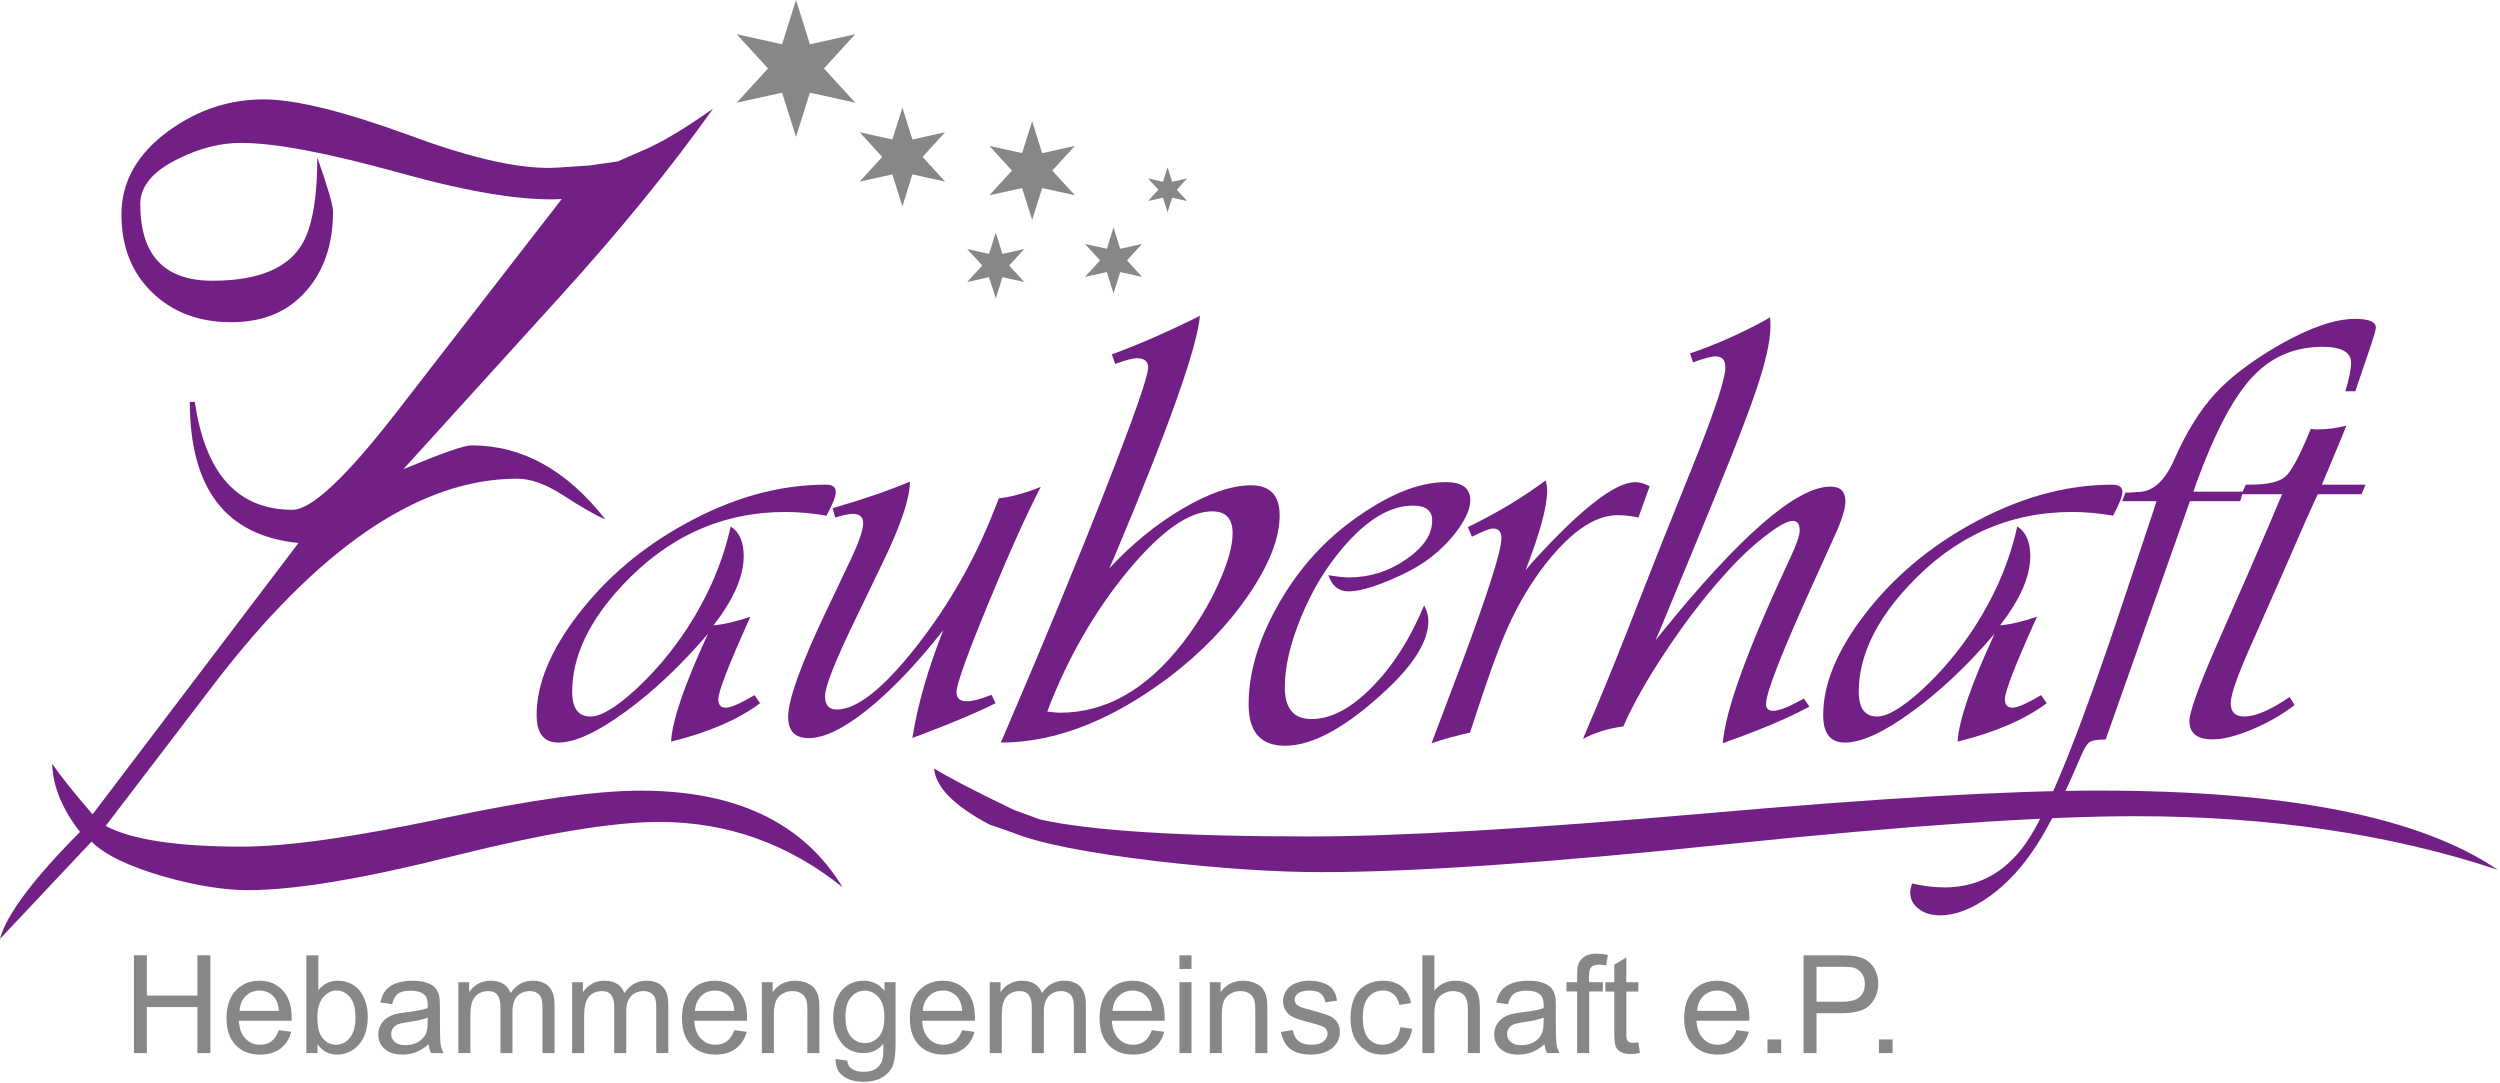 <?xml version="1.0" encoding="UTF-8" standalone="no"?><!DOCTYPE svg PUBLIC "-//W3C//DTD SVG 1.1//EN" "http://www.w3.org/Graphics/SVG/1.1/DTD/svg11.dtd"><svg width="100%" height="100%" viewBox="0 0 732 317" version="1.1" xmlns="http://www.w3.org/2000/svg" xmlns:xlink="http://www.w3.org/1999/xlink" xml:space="preserve" xmlns:serif="http://www.serif.com/" style="fill-rule:evenodd;clip-rule:evenodd;stroke-linejoin:round;stroke-miterlimit:2;"><path d="M193.054,240.661c19.876,-0 37.73,6.372 53.662,19.118c-11.481,-18.866 -31.155,-28.273 -59.125,-28.273c-13.15,-0 -32.622,2.731 -58.366,8.194c-25.794,5.462 -45.267,8.193 -58.416,8.193c-19.068,0 -32.32,-2.023 -39.856,-6.069l31.561,-41.321c30.751,-40.21 60.389,-60.34 88.915,-60.34c3.944,0 8.294,1.569 13.049,4.603c5.917,3.844 10.166,6.272 12.745,7.283c-11.279,-14.414 -24.328,-21.647 -39.147,-21.647c-2.175,-0 -8.8,2.327 -19.978,6.98l45.773,-50.426c17.499,-19.27 32.47,-37.629 44.912,-55.129c-8.092,5.665 -14.465,9.508 -19.118,11.582l-8.75,3.844l-8.446,1.214l-9.205,0.607c-10.065,0.657 -24.429,-2.428 -43.092,-9.357c-19.371,-7.081 -33.685,-10.621 -42.991,-10.621c-9.964,-0 -19.219,3.034 -27.716,9.154c-9.256,6.727 -13.909,14.921 -13.909,24.581c-0,9.356 2.984,16.943 8.952,22.76c6.019,5.816 13.707,8.749 23.215,8.749c9.357,0 16.741,-3.085 22.052,-9.306c5.159,-5.918 7.738,-13.656 7.738,-23.113c0,-1.872 -1.568,-7.132 -4.602,-15.832c-0,11.229 -1.315,19.423 -3.996,24.581c-4.046,7.688 -12.948,11.532 -26.705,11.532c-14.111,-0 -21.141,-7.486 -21.141,-22.457c-0,-5.259 3.742,-9.66 11.228,-13.301c6.221,-3.085 12.29,-4.603 18.258,-4.603c10.065,0 25.694,2.984 46.936,8.902c20.282,5.614 35.91,8.143 46.987,7.536l-48.454,62.513c-14.717,18.967 -24.833,28.476 -30.397,28.476c-15.982,-0 -25.541,-10.521 -28.576,-31.611l-1.467,-0c0,25.491 10.622,39.248 31.813,41.321l-60.287,79.457c-5.716,-6.625 -9.661,-11.582 -11.836,-14.819c0.203,6.524 2.883,13.201 8.144,19.978c-13.758,13.858 -21.547,24.277 -23.418,31.307l26.806,-28.475c3.945,3.946 11.178,7.385 21.647,10.369c9.307,2.579 17.348,3.844 24.176,3.844c13.605,-0 33.685,-3.338 60.187,-10.015c26.553,-6.626 46.633,-9.963 60.238,-9.963" style="fill:#721f86;"/><path d="M625.16,238.987c39.315,0 74.63,5.222 106.142,15.667c-22.709,-15.46 -61.624,-23.169 -116.947,-23.169c-26.011,-0 -64.526,2.238 -115.448,6.715c-51.021,4.476 -89.537,6.714 -115.547,6.714c-37.716,0 -63.927,-1.658 -78.833,-4.974l-7.603,-2.777c-11.304,-5.429 -19.108,-9.491 -23.41,-12.144c0.4,5.347 5.702,10.818 16.107,16.372l6.702,2.321c7.804,3.233 22.11,6.051 42.818,8.497c18.408,2.113 34.315,3.15 47.82,3.15c26.911,-0 66.628,-2.736 119.049,-8.207c52.522,-5.43 92.238,-8.165 119.15,-8.165" style="fill:#721f86;"/><path d="M220.918,203.538l1.644,2.356c-6.355,4.774 -15.035,8.525 -26.071,11.253c0.31,-6.107 3.906,-16.647 10.818,-31.589c-7.811,9.176 -15.871,16.771 -24.148,22.816c-8.277,6.045 -14.818,9.052 -19.685,9.052c-4.247,-0 -6.355,-2.697 -6.355,-8.06c-0,-9.145 4.092,-19.003 12.276,-29.605c8.184,-10.602 18.445,-19.313 30.814,-26.164c13.919,-7.781 27.806,-11.687 41.601,-11.687c1.953,0 2.914,0.713 2.914,2.17c0,1.209 -0.899,3.534 -2.728,6.913c-4.123,-0.713 -8.122,-1.085 -11.997,-1.085c-18.506,0 -34.409,7.161 -47.739,21.452c-9.827,10.478 -14.725,20.894 -14.725,31.217c-0,4.805 1.798,7.223 5.363,7.223c3.038,-0 7.409,-2.604 13.113,-7.812c5.704,-5.239 10.788,-11.284 15.282,-18.135c6.17,-9.548 10.385,-19.437 12.648,-29.698c2.543,1.581 3.814,4.495 3.814,8.711c-0,5.89 -2.946,12.617 -8.835,20.243c2.914,-0.248 6.51,-1.085 10.819,-2.542l-0.714,1.55c-5.796,12.896 -8.711,20.46 -8.711,22.63c0,1.736 0.838,2.573 2.48,2.449c1.52,-0.124 4.216,-1.333 8.122,-3.658" style="fill:#721f86;fill-rule:nonzero;"/><path d="M304.742,142.561c-4.216,8.122 -9.362,19.53 -15.407,34.255c-6.076,14.694 -9.145,23.281 -9.269,25.699c-0.062,1.891 0.961,2.821 3.069,2.821c1.643,-0 4.03,-0.62 7.161,-1.891l1.209,2.449c-4.433,2.294 -11.718,5.394 -21.886,9.269l-2.48,0.898c1.581,-9.857 4.619,-20.397 9.083,-31.588c-7.781,9.889 -15.19,17.639 -22.165,23.25c-7.006,5.611 -12.741,8.401 -17.298,8.401c-3.999,-0 -5.983,-2.077 -5.983,-6.262c0,-5.022 3.72,-15.345 11.16,-30.969l7.254,-15.252c2.232,-4.743 3.41,-8.122 3.534,-10.168c0.124,-2.015 -0.899,-3.007 -3.1,-3.007c-0.961,0 -2.666,0.341 -5.084,1.054l-0.744,-2.697l1.457,-0.465c8.494,-2.48 15.531,-4.929 21.173,-7.347c0,4.836 -2.666,12.803 -8.029,23.87l-7.812,16.182c-6.014,12.4 -9.021,19.995 -9.021,22.785c0,2.604 1.147,3.906 3.441,3.906c5.859,-0 13.609,-6.138 23.25,-18.383c9.641,-12.276 17.329,-25.792 23.064,-40.548l1.178,-2.914c3.503,-0.372 7.595,-1.488 12.245,-3.348" style="fill:#721f86;fill-rule:nonzero;"/><path d="M351.334,92.466c-0.744,9.083 -9.021,32.488 -24.892,70.214l-1.644,3.751c6.603,-7.13 13.764,-12.958 21.483,-17.515c7.75,-4.557 14.446,-6.82 20.057,-6.82c5.549,0 8.339,2.945 8.339,8.804c-0,6.665 -3.038,14.415 -9.083,23.281c-6.045,8.835 -13.764,16.833 -23.126,23.994c-17.05,12.834 -33.541,19.251 -49.444,19.251l1.271,-2.914c11.284,-26.288 21.111,-50.034 29.418,-71.269c8.308,-21.203 12.462,-33.076 12.462,-35.619c0,-1.828 -1.084,-2.727 -3.255,-2.727c-1.302,-0 -3.441,0.558 -6.386,1.674l-0.991,-2.821c7.873,-2.852 16.46,-6.634 25.791,-11.284Zm-44.701,115.877c1.643,0.217 2.882,0.341 3.72,0.341c13.36,-0 25.295,-6.758 35.804,-20.243c4.216,-5.425 7.75,-11.222 10.54,-17.391c2.821,-6.169 4.216,-11.16 4.216,-14.973c0,-4.247 -1.984,-6.355 -5.983,-6.355c-6.882,0 -15.19,5.921 -24.924,17.732c-9.702,11.842 -17.514,25.482 -23.373,40.889" style="fill:#721f86;fill-rule:nonzero;"/><path d="M416.992,177.219c0.837,1.705 1.24,3.193 1.24,4.526c-0,5.797 -4.03,12.493 -12.059,20.026c-11.749,11.067 -21.731,16.585 -29.946,16.585c-7.099,-0 -10.633,-4.03 -10.633,-12.09c0,-9.083 2.759,-18.6 8.308,-28.582c5.549,-10.013 12.648,-18.228 21.297,-24.707c10.54,-7.874 19.902,-11.811 28.148,-11.811c4.774,0 7.16,1.767 7.16,5.301c0,2.294 -1.146,5.084 -3.44,8.339c-2.294,3.224 -5.177,6.169 -8.618,8.773c-3.224,2.387 -7.285,4.557 -12.214,6.572c-4.929,2.015 -8.742,3.007 -11.408,3.007c-2.852,0 -4.805,-1.581 -5.89,-4.743c2.542,0.434 4.557,0.651 6.045,0.651c6.045,-0 11.625,-1.767 16.709,-5.27c5.115,-3.503 7.657,-7.285 7.657,-11.377c-0,-2.914 -1.86,-4.371 -5.611,-4.371c-6.696,0 -13.547,4.092 -20.522,12.307c-4.96,5.766 -9.021,12.524 -12.214,20.243c-3.193,7.719 -4.805,14.601 -4.805,20.646c-0,6.2 2.604,9.3 7.812,9.3c5.673,-0 11.563,-3.1 17.701,-9.331c6.138,-6.2 11.222,-14.198 15.283,-23.994" style="fill:#721f86;fill-rule:nonzero;"/><path d="M483.021,142.375l-3.286,9.145c-2.294,-0.465 -4.309,-0.682 -6.076,-0.682c-7.037,0 -14.539,5.394 -22.536,16.151c-3.751,5.146 -6.975,10.726 -9.672,16.771c-2.697,6.045 -6.014,15.283 -10.013,27.682l-1.023,3.07c-3.906,0.867 -7.688,1.891 -11.253,3.099l1.023,-2.728l8.029,-21.234c7.595,-20.429 11.408,-32.457 11.408,-36.084c-0,-1.891 -0.837,-2.821 -2.48,-2.821c-0.93,0 -2.976,0.806 -6.169,2.418l-1.178,-2.821c8.463,-4.123 16.089,-8.68 22.784,-13.702c0.279,1.085 0.434,2.077 0.434,3.007c0,4.65 -2.107,12.431 -6.323,23.312l2.17,-2.542c14.104,-15.5 24.086,-23.25 29.976,-23.25c1.271,0 2.666,0.403 4.185,1.209" style="fill:#721f86;fill-rule:nonzero;"/><path d="M528.157,204.53l1.643,2.356c-5.952,3.224 -13.64,6.51 -23.095,9.889l-2.263,0.837c0.682,-9.455 7.192,-27.435 19.592,-53.94c1.953,-4.123 2.914,-6.882 2.914,-8.339c-0,-1.891 -0.682,-2.821 -2.077,-2.821c-1.581,0 -4.371,1.581 -8.37,4.712c-3.999,3.162 -7.874,6.851 -11.625,11.098c-5.673,6.293 -11.346,13.671 -17.019,22.196c-5.642,8.494 -9.827,15.903 -12.555,22.196c-4.247,0.527 -8.184,1.736 -11.811,3.627l0.992,-2.356c4.123,-9.641 7.936,-18.941 11.439,-27.869l10.633,-27.063l10.819,-26.97c5.208,-13.299 7.812,-21.483 7.812,-24.551c-0,-2.14 -0.961,-3.193 -2.914,-3.193c-0.899,-0 -2.697,0.434 -5.363,1.333l-1.178,0.434l-0.899,-2.635c7.192,-2.418 14.446,-5.611 21.7,-9.548l1.736,-1.023c0.093,1.147 0.124,2.015 0.124,2.542c-0,4.495 -1.519,11.129 -4.557,19.871c-3.007,8.773 -9.083,24.055 -18.166,45.879l-9.827,23.746l-1.116,2.542l1.55,-1.922c23.219,-28.737 39.773,-43.09 49.693,-43.09c2.914,0 4.371,1.457 4.371,4.371c-0,2.108 -1.085,5.58 -3.286,10.354l-5.642,12.462c-9.548,20.987 -14.322,33.139 -14.322,36.456c-0,1.333 0.713,2.015 2.108,2.015c1.643,-0 4.34,-1.054 8.122,-3.131l0.837,-0.465Z" style="fill:#721f86;fill-rule:nonzero;"/><path d="M597.627,203.538l1.643,2.356c-6.355,4.774 -15.035,8.525 -26.07,11.253c0.309,-6.107 3.905,-16.647 10.818,-31.589c-7.811,9.176 -15.871,16.771 -24.148,22.816c-8.277,6.045 -14.818,9.052 -19.685,9.052c-4.247,-0 -6.355,-2.697 -6.355,-8.06c-0,-9.145 4.092,-19.003 12.276,-29.605c8.184,-10.602 18.445,-19.313 30.813,-26.164c13.919,-7.781 27.807,-11.687 41.602,-11.687c1.953,0 2.914,0.713 2.914,2.17c0,1.209 -0.899,3.534 -2.728,6.913c-4.123,-0.713 -8.122,-1.085 -11.997,-1.085c-18.507,0 -34.41,7.161 -47.739,21.452c-9.827,10.478 -14.725,20.894 -14.725,31.217c-0,4.805 1.798,7.223 5.363,7.223c3.038,-0 7.409,-2.604 13.113,-7.812c5.703,-5.239 10.787,-11.284 15.282,-18.135c6.169,-9.548 10.385,-19.437 12.648,-29.698c2.542,1.581 3.813,4.495 3.813,8.711c0,5.89 -2.945,12.617 -8.835,20.243c2.914,-0.248 6.51,-1.085 10.819,-2.542l-0.713,1.55c-5.797,12.896 -8.711,20.46 -8.711,22.63c0,1.736 0.837,2.573 2.48,2.449c1.519,-0.124 4.216,-1.333 8.122,-3.658" style="fill:#721f86;fill-rule:nonzero;"/><path d="M656.744,143.956l-0.806,2.79l-14.725,0l-24.676,69.781c-2.387,-0 -3.968,0.248 -4.743,0.806c-0.775,0.558 -1.674,1.984 -2.635,4.371c-5.022,11.811 -9.269,20.335 -12.741,25.605c-3.999,6.293 -8.587,11.315 -13.764,15.066c-5.207,3.751 -10.075,5.642 -14.601,5.642c-2.511,0 -4.587,-0.62 -6.23,-1.891c-1.674,-1.271 -2.511,-2.883 -2.511,-4.836c-0,-0.589 0.186,-1.457 0.527,-2.604c3.285,0.744 6.448,1.147 9.455,1.147c10.601,0 19.002,-4.991 25.202,-14.942c6.2,-9.951 15.376,-33.169 27.466,-69.625l8.463,-25.42l0.992,-3.1l-10.075,0l0.992,-2.511l1.085,0l2.542,-0.186c4.309,0 7.812,-3.1 10.54,-9.238c3.596,-8.184 7.626,-14.694 12.121,-19.591c4.526,-4.898 10.85,-9.672 18.941,-14.322c8.866,-5.022 16.182,-7.533 22.009,-7.533c4.155,-0 6.2,0.899 6.076,2.728c-0.062,0.713 -0.651,2.666 -1.736,5.89l-4.278,12.586l-2.914,-0c1.116,-3.689 1.674,-6.479 1.674,-8.402c0,-3.068 -2.82,-4.618 -8.431,-4.618c-8.215,-0 -15.097,3.007 -20.646,9.021c-5.518,6.013 -10.943,16.336 -16.275,31.03l-0.806,2.356l14.508,0Z" style="fill:#721f86;fill-rule:nonzero;"/><path d="M692.641,141.91l-1.177,2.79l-12.803,0l-0.745,1.55c-1.146,2.418 -4.277,9.486 -9.361,21.235c-2.077,4.774 -4.991,11.377 -8.742,19.809c-4.433,9.796 -6.665,15.996 -6.665,18.6c-0,2.604 1.333,3.905 3.999,3.905c3.224,0 7.657,-1.89 13.237,-5.703l1.457,2.356c-3.627,2.79 -7.781,5.177 -12.431,7.129c-4.681,1.954 -8.525,2.915 -11.532,2.915c-4.557,-0 -6.82,-1.798 -6.82,-5.363c-0,-2.542 2.542,-9.672 7.626,-21.421l9.455,-21.514c5.27,-12.152 8.308,-19.282 9.176,-21.421l0.899,-2.077l-11.904,0l1.271,-2.79l1.178,0c5.208,0 8.711,-0.806 10.509,-2.449c1.767,-1.643 4.216,-6.262 7.316,-13.857c0.899,0.093 1.488,0.125 1.798,0.125c2.913,-0 5.797,-0.373 8.618,-1.116c-0.651,1.766 -1.829,4.649 -3.534,8.648l-2.728,6.541l-0.899,2.108l12.802,0Z" style="fill:#721f86;fill-rule:nonzero;"/><path d="M39.208,308.345l-0,-28.632l3.799,-0l-0,11.797l14.796,-0l0,-11.797l3.8,-0l-0,28.632l-3.8,0l0,-13.476l-14.796,-0l-0,13.476l-3.799,0Z" style="fill:#868786;fill-rule:nonzero;"/><path d="M81.644,301.627l3.639,0.48c-0.567,2.113 -1.626,3.759 -3.172,4.925c-1.547,1.167 -3.52,1.753 -5.926,1.753c-3.026,0 -5.425,-0.933 -7.198,-2.799c-1.773,-1.86 -2.659,-4.479 -2.659,-7.845c-0,-3.479 0.893,-6.185 2.686,-8.104c1.793,-1.926 4.119,-2.886 6.978,-2.886c2.766,-0 5.026,0.94 6.779,2.826c1.752,1.886 2.632,4.538 2.632,7.958c0,0.206 -0.006,0.519 -0.02,0.933l-15.456,-0c0.133,2.273 0.773,4.019 1.933,5.225c1.153,1.207 2.599,1.813 4.325,1.813c1.287,-0 2.386,-0.34 3.293,-1.02c0.913,-0.679 1.633,-1.766 2.166,-3.259Zm-11.517,-5.638l11.557,-0c-0.153,-1.747 -0.6,-3.053 -1.326,-3.926c-1.114,-1.353 -2.566,-2.033 -4.346,-2.033c-1.613,-0 -2.966,0.54 -4.066,1.62c-1.093,1.079 -1.699,2.526 -1.819,4.339" style="fill:#868786;fill-rule:nonzero;"/><path d="M92.968,308.345l-3.279,0l-0,-28.632l3.519,-0l-0,10.217c1.486,-1.853 3.379,-2.779 5.685,-2.779c1.273,-0 2.486,0.253 3.626,0.766c1.139,0.513 2.073,1.24 2.812,2.166c0.734,0.933 1.313,2.053 1.727,3.366c0.42,1.307 0.626,2.713 0.626,4.206c0,3.545 -0.88,6.292 -2.632,8.224c-1.76,1.94 -3.866,2.906 -6.326,2.906c-2.446,0 -4.365,-1.02 -5.758,-3.052l-0,2.612Zm-0.04,-10.53c-0,2.479 0.34,4.272 1.013,5.378c1.106,1.807 2.599,2.713 4.485,2.713c1.54,-0 2.866,-0.667 3.979,-1.999c1.12,-1.334 1.68,-3.32 1.68,-5.959c0,-2.706 -0.533,-4.699 -1.606,-5.985c-1.073,-1.286 -2.373,-1.933 -3.893,-1.933c-1.539,-0 -2.865,0.666 -3.979,2c-1.119,1.333 -1.679,3.259 -1.679,5.785" style="fill:#868786;fill-rule:nonzero;"/><path d="M125.527,305.746c-1.307,1.113 -2.567,1.893 -3.773,2.353c-1.206,0.46 -2.499,0.686 -3.886,0.686c-2.279,0 -4.032,-0.553 -5.258,-1.666c-1.227,-1.106 -1.84,-2.526 -1.84,-4.252c0,-1.013 0.234,-1.94 0.693,-2.779c0.467,-0.84 1.074,-1.507 1.82,-2.013c0.753,-0.507 1.593,-0.894 2.533,-1.154c0.693,-0.18 1.739,-0.353 3.132,-0.526c2.839,-0.333 4.939,-0.74 6.279,-1.206c0.013,-0.48 0.019,-0.787 0.019,-0.913c0,-1.427 -0.333,-2.433 -0.999,-3.019c-0.9,-0.794 -2.24,-1.187 -4.012,-1.187c-1.66,-0 -2.886,0.293 -3.673,0.873c-0.793,0.58 -1.373,1.606 -1.753,3.086l-3.439,-0.48c0.313,-1.473 0.826,-2.666 1.546,-3.572c0.72,-0.907 1.76,-1.6 3.12,-2.093c1.353,-0.487 2.932,-0.733 4.718,-0.733c1.773,-0 3.219,0.206 4.333,0.626c1.106,0.42 1.926,0.94 2.446,1.573c0.519,0.633 0.886,1.433 1.099,2.399c0.114,0.601 0.174,1.68 0.174,3.233l-0,4.666c-0,3.259 0.073,5.318 0.22,6.191c0.14,0.873 0.433,1.707 0.859,2.506l-3.679,0c-0.353,-0.739 -0.58,-1.606 -0.679,-2.599Zm-0.281,-7.798c-1.279,0.52 -3.199,0.96 -5.758,1.32c-1.453,0.206 -2.479,0.44 -3.079,0.7c-0.6,0.26 -1.06,0.639 -1.387,1.133c-0.326,0.499 -0.493,1.053 -0.493,1.666c0,0.926 0.353,1.706 1.067,2.326c0.713,0.62 1.753,0.933 3.119,0.933c1.353,0 2.559,-0.293 3.619,-0.887c1.053,-0.586 1.833,-1.392 2.326,-2.412c0.38,-0.793 0.567,-1.96 0.567,-3.499l0.019,-1.28Z" style="fill:#868786;fill-rule:nonzero;"/><path d="M134.211,308.345l0,-20.754l3.159,-0l0,2.932c0.647,-1.013 1.513,-1.833 2.593,-2.446c1.08,-0.62 2.306,-0.926 3.686,-0.926c1.533,-0 2.792,0.32 3.772,0.953c0.98,0.64 1.673,1.526 2.073,2.673c1.653,-2.42 3.792,-3.626 6.432,-3.626c2.066,-0 3.659,0.566 4.765,1.706c1.113,1.14 1.673,2.892 1.673,5.258l0,14.23l-3.519,0l0,-13.063c0,-1.399 -0.12,-2.413 -0.347,-3.033c-0.226,-0.619 -0.639,-1.113 -1.246,-1.493c-0.6,-0.379 -1.306,-0.566 -2.113,-0.566c-1.466,-0 -2.679,0.486 -3.646,1.453c-0.966,0.973 -1.446,2.526 -1.446,4.659l0,12.043l-3.519,0l-0,-13.47c-0,-1.559 -0.287,-2.732 -0.86,-3.512c-0.573,-0.78 -1.513,-1.173 -2.812,-1.173c-0.987,-0 -1.9,0.26 -2.74,0.78c-0.839,0.52 -1.446,1.279 -1.826,2.286c-0.373,1 -0.56,2.446 -0.56,4.332l0,10.757l-3.519,0Z" style="fill:#868786;fill-rule:nonzero;"/><path d="M167.523,308.345l-0,-20.754l3.159,-0l-0,2.932c0.647,-1.013 1.513,-1.833 2.593,-2.446c1.079,-0.62 2.306,-0.926 3.685,-0.926c1.533,-0 2.793,0.32 3.773,0.953c0.979,0.64 1.673,1.526 2.073,2.673c1.653,-2.42 3.792,-3.626 6.431,-3.626c2.066,-0 3.66,0.566 4.766,1.706c1.113,1.14 1.673,2.892 1.673,5.258l-0,14.23l-3.519,0l-0,-13.063c-0,-1.399 -0.12,-2.413 -0.347,-3.033c-0.226,-0.619 -0.64,-1.113 -1.246,-1.493c-0.6,-0.379 -1.307,-0.566 -2.113,-0.566c-1.466,-0 -2.679,0.486 -3.646,1.453c-0.966,0.973 -1.446,2.526 -1.446,4.659l-0,12.043l-3.519,0l-0,-13.47c-0,-1.559 -0.287,-2.732 -0.86,-3.512c-0.573,-0.78 -1.513,-1.173 -2.813,-1.173c-0.986,-0 -1.899,0.26 -2.739,0.78c-0.84,0.52 -1.446,1.279 -1.826,2.286c-0.373,1 -0.56,2.446 -0.56,4.332l-0,10.757l-3.519,0Z" style="fill:#868786;fill-rule:nonzero;"/><path d="M214.991,301.627l3.639,0.48c-0.567,2.113 -1.626,3.759 -3.173,4.925c-1.546,1.167 -3.519,1.753 -5.925,1.753c-3.026,0 -5.425,-0.933 -7.198,-2.799c-1.773,-1.86 -2.659,-4.479 -2.659,-7.845c-0,-3.479 0.893,-6.185 2.685,-8.104c1.793,-1.926 4.119,-2.886 6.979,-2.886c2.766,-0 5.025,0.94 6.778,2.826c1.753,1.886 2.633,4.538 2.633,7.958c-0,0.206 -0.007,0.519 -0.02,0.933l-15.456,-0c0.133,2.273 0.773,4.019 1.932,5.225c1.154,1.207 2.6,1.813 4.326,1.813c1.286,-0 2.386,-0.34 3.293,-1.02c0.913,-0.679 1.633,-1.766 2.166,-3.259Zm-11.517,-5.638l11.557,-0c-0.154,-1.747 -0.6,-3.053 -1.327,-3.926c-1.113,-1.353 -2.565,-2.033 -4.345,-2.033c-1.613,-0 -2.966,0.54 -4.066,1.62c-1.093,1.079 -1.699,2.526 -1.819,4.339" style="fill:#868786;fill-rule:nonzero;"/><path d="M223.075,308.345l0,-20.754l3.16,-0l-0,2.946c1.519,-2.26 3.719,-3.386 6.591,-3.386c1.253,-0 2.4,0.226 3.446,0.673c1.047,0.447 1.833,1.04 2.353,1.766c0.52,0.726 0.886,1.593 1.093,2.593c0.127,0.653 0.193,1.793 0.193,3.419l0,12.743l-3.519,0l0,-12.61c0,-1.433 -0.133,-2.506 -0.406,-3.212c-0.274,-0.707 -0.76,-1.273 -1.453,-1.7c-0.694,-0.42 -1.513,-0.633 -2.446,-0.633c-1.493,-0 -2.78,0.473 -3.866,1.426c-1.087,0.947 -1.626,2.753 -1.626,5.406l-0,11.323l-3.52,0Z" style="fill:#868786;fill-rule:nonzero;"/><path d="M244.67,310.065l3.399,0.48c0.14,1.053 0.54,1.819 1.194,2.306c0.873,0.646 2.065,0.973 3.579,0.973c1.626,-0 2.886,-0.327 3.772,-0.973c0.886,-0.646 1.486,-1.56 1.799,-2.726c0.18,-0.713 0.267,-2.213 0.254,-4.499c-1.54,1.813 -3.453,2.719 -5.746,2.719c-2.852,0 -5.065,-1.026 -6.625,-3.085c-1.566,-2.053 -2.346,-4.519 -2.346,-7.392c0,-1.979 0.36,-3.806 1.073,-5.478c0.713,-1.673 1.753,-2.96 3.113,-3.873c1.36,-0.913 2.959,-1.366 4.799,-1.366c2.446,-0 4.465,1 6.051,2.999l0,-2.559l3.24,-0l0,17.922c0,3.232 -0.327,5.519 -0.987,6.865c-0.653,1.346 -1.699,2.413 -3.119,3.192c-1.426,0.78 -3.179,1.173 -5.259,1.173c-2.472,0 -4.465,-0.553 -5.985,-1.666c-1.526,-1.106 -2.259,-2.779 -2.206,-5.012Zm2.88,-12.45c-0,2.712 0.539,4.692 1.619,5.938c1.087,1.247 2.439,1.873 4.066,1.873c1.619,-0 2.972,-0.62 4.072,-1.86c1.093,-1.239 1.64,-3.185 1.64,-5.838c-0,-2.532 -0.567,-4.446 -1.693,-5.732c-1.126,-1.286 -2.486,-1.926 -4.072,-1.926c-1.567,-0 -2.893,0.633 -3.993,1.899c-1.093,1.267 -1.639,3.146 -1.639,5.646" style="fill:#868786;fill-rule:nonzero;"/><path d="M281.714,301.627l3.64,0.48c-0.567,2.113 -1.627,3.759 -3.173,4.925c-1.546,1.167 -3.519,1.753 -5.925,1.753c-3.026,0 -5.425,-0.933 -7.198,-2.799c-1.773,-1.86 -2.66,-4.479 -2.66,-7.845c0,-3.479 0.894,-6.185 2.686,-8.104c1.793,-1.926 4.119,-2.886 6.978,-2.886c2.767,-0 5.026,0.94 6.779,2.826c1.753,1.886 2.633,4.538 2.633,7.958c-0,0.206 -0.007,0.519 -0.02,0.933l-15.457,-0c0.134,2.273 0.773,4.019 1.933,5.225c1.153,1.207 2.6,1.813 4.326,1.813c1.286,-0 2.386,-0.34 3.292,-1.02c0.914,-0.679 1.633,-1.766 2.166,-3.259Zm-11.517,-5.638l11.557,-0c-0.153,-1.747 -0.599,-3.053 -1.326,-3.926c-1.113,-1.353 -2.566,-2.033 -4.345,-2.033c-1.613,-0 -2.966,0.54 -4.066,1.62c-1.093,1.079 -1.7,2.526 -1.82,4.339" style="fill:#868786;fill-rule:nonzero;"/><path d="M289.799,308.345l0,-20.754l3.159,-0l0,2.932c0.647,-1.013 1.513,-1.833 2.593,-2.446c1.08,-0.62 2.306,-0.926 3.686,-0.926c1.533,-0 2.793,0.32 3.772,0.953c0.98,0.64 1.673,1.526 2.073,2.673c1.653,-2.42 3.792,-3.626 6.432,-3.626c2.066,-0 3.659,0.566 4.765,1.706c1.113,1.14 1.673,2.892 1.673,5.258l0,14.23l-3.519,0l0,-13.063c0,-1.399 -0.12,-2.413 -0.347,-3.033c-0.226,-0.619 -0.639,-1.113 -1.246,-1.493c-0.6,-0.379 -1.306,-0.566 -2.113,-0.566c-1.466,-0 -2.679,0.486 -3.646,1.453c-0.966,0.973 -1.446,2.526 -1.446,4.659l0,12.043l-3.519,0l-0,-13.47c-0,-1.559 -0.287,-2.732 -0.86,-3.512c-0.573,-0.78 -1.513,-1.173 -2.812,-1.173c-0.987,-0 -1.9,0.26 -2.74,0.78c-0.839,0.52 -1.446,1.279 -1.826,2.286c-0.373,1 -0.56,2.446 -0.56,4.332l0,10.757l-3.519,0Z" style="fill:#868786;fill-rule:nonzero;"/><path d="M337.267,301.627l3.639,0.48c-0.566,2.113 -1.626,3.759 -3.172,4.925c-1.546,1.167 -3.519,1.753 -5.925,1.753c-3.026,0 -5.426,-0.933 -7.199,-2.799c-1.772,-1.86 -2.659,-4.479 -2.659,-7.845c0,-3.479 0.893,-6.185 2.686,-8.104c1.793,-1.926 4.119,-2.886 6.978,-2.886c2.766,-0 5.026,0.94 6.779,2.826c1.752,1.886 2.632,4.538 2.632,7.958c0,0.206 -0.006,0.519 -0.02,0.933l-15.456,-0c0.134,2.273 0.773,4.019 1.933,5.225c1.153,1.207 2.599,1.813 4.326,1.813c1.286,-0 2.386,-0.34 3.292,-1.02c0.913,-0.679 1.633,-1.766 2.166,-3.259Zm-11.517,-5.638l11.557,-0c-0.153,-1.747 -0.6,-3.053 -1.326,-3.926c-1.113,-1.353 -2.566,-2.033 -4.346,-2.033c-1.612,-0 -2.965,0.54 -4.065,1.62c-1.093,1.079 -1.7,2.526 -1.82,4.339" style="fill:#868786;fill-rule:nonzero;"/><path d="M345.352,283.712l-0,-3.999l3.519,-0l0,3.999l-3.519,-0Zm-0,24.633l-0,-20.754l3.519,-0l0,20.754l-3.519,0Z" style="fill:#868786;fill-rule:nonzero;"/><path d="M354.236,308.345l0,-20.754l3.16,-0l-0,2.946c1.519,-2.26 3.719,-3.386 6.591,-3.386c1.253,-0 2.4,0.226 3.446,0.673c1.046,0.447 1.833,1.04 2.353,1.766c0.52,0.726 0.886,1.593 1.093,2.593c0.126,0.653 0.193,1.793 0.193,3.419l0,12.743l-3.519,0l-0,-12.61c-0,-1.433 -0.133,-2.506 -0.407,-3.212c-0.273,-0.707 -0.759,-1.273 -1.453,-1.7c-0.693,-0.42 -1.513,-0.633 -2.446,-0.633c-1.493,-0 -2.779,0.473 -3.865,1.426c-1.087,0.947 -1.627,2.753 -1.627,5.406l0,11.323l-3.519,0Z" style="fill:#868786;fill-rule:nonzero;"/><path d="M375.078,302.147l3.479,-0.56c0.193,1.393 0.74,2.459 1.633,3.206c0.893,0.74 2.146,1.113 3.746,1.113c1.619,-0 2.819,-0.327 3.605,-0.987c0.78,-0.653 1.173,-1.426 1.173,-2.312c0,-0.793 -0.353,-1.42 -1.053,-1.873c-0.493,-0.313 -1.692,-0.707 -3.599,-1.193c-2.572,-0.647 -4.352,-1.206 -5.352,-1.68c-0.993,-0.479 -1.746,-1.133 -2.259,-1.972c-0.513,-0.834 -0.773,-1.76 -0.773,-2.773c-0,-0.927 0.213,-1.78 0.633,-2.566c0.426,-0.786 1,-1.44 1.726,-1.96c0.547,-0.399 1.293,-0.739 2.233,-1.019c0.947,-0.281 1.953,-0.42 3.033,-0.42c1.626,-0 3.052,0.233 4.278,0.706c1.233,0.467 2.14,1.106 2.726,1.906c0.58,0.807 0.987,1.88 1.207,3.226l-3.439,0.48c-0.154,-1.08 -0.607,-1.926 -1.353,-2.533c-0.747,-0.606 -1.8,-0.906 -3.166,-0.906c-1.606,-0 -2.76,0.267 -3.446,0.8c-0.686,0.533 -1.033,1.159 -1.033,1.873c-0,0.453 0.14,0.866 0.427,1.233c0.286,0.373 0.733,0.686 1.346,0.933c0.353,0.133 1.379,0.433 3.099,0.9c2.479,0.659 4.212,1.206 5.199,1.626c0.986,0.42 1.759,1.04 2.319,1.839c0.567,0.807 0.846,1.807 0.846,3.006c0,1.167 -0.339,2.267 -1.026,3.299c-0.686,1.034 -1.673,1.833 -2.959,2.4c-1.293,0.566 -2.753,0.846 -4.379,0.846c-2.693,0 -4.752,-0.559 -6.165,-1.673c-1.413,-1.119 -2.313,-2.772 -2.706,-4.965" style="fill:#868786;fill-rule:nonzero;"/><path d="M410.029,300.747l3.439,0.48c-0.38,2.366 -1.339,4.212 -2.892,5.552c-1.553,1.34 -3.466,2.006 -5.726,2.006c-2.832,0 -5.112,-0.926 -6.831,-2.779c-1.726,-1.853 -2.586,-4.506 -2.586,-7.958c-0,-2.239 0.373,-4.192 1.113,-5.872c0.74,-1.673 1.866,-2.932 3.386,-3.766c1.512,-0.839 3.159,-1.259 4.945,-1.259c2.246,-0 4.092,0.566 5.519,1.706c1.433,1.14 2.353,2.759 2.752,4.852l-3.399,0.52c-0.326,-1.393 -0.9,-2.439 -1.733,-3.146c-0.826,-0.7 -1.826,-1.053 -2.999,-1.053c-1.773,-0 -3.213,0.633 -4.325,1.899c-1.107,1.274 -1.66,3.273 -1.66,6.019c-0,2.786 0.533,4.806 1.6,6.065c1.072,1.26 2.466,1.893 4.178,1.893c1.387,-0 2.54,-0.42 3.459,-1.266c0.927,-0.84 1.514,-2.14 1.76,-3.893" style="fill:#868786;fill-rule:nonzero;"/><path d="M416.468,308.345l-0,-28.632l3.519,-0l-0,10.304c1.632,-1.913 3.692,-2.866 6.185,-2.866c1.526,-0 2.852,0.3 3.986,0.906c1.126,0.607 1.932,1.44 2.419,2.506c0.486,1.067 0.726,2.62 0.726,4.646l0,13.136l-3.519,0l0,-13.123c0,-1.753 -0.38,-3.033 -1.133,-3.832c-0.76,-0.8 -1.826,-1.2 -3.212,-1.2c-1.033,-0 -2.006,0.266 -2.92,0.807c-0.913,0.539 -1.559,1.272 -1.953,2.199c-0.386,0.919 -0.579,2.192 -0.579,3.819l-0,11.33l-3.519,0Z" style="fill:#868786;fill-rule:nonzero;"/><path d="M452.265,305.746c-1.306,1.113 -2.566,1.893 -3.772,2.353c-1.206,0.46 -2.5,0.686 -3.886,0.686c-2.279,0 -4.032,-0.553 -5.258,-1.666c-1.227,-1.106 -1.84,-2.526 -1.84,-4.252c0,-1.013 0.233,-1.94 0.693,-2.779c0.467,-0.84 1.073,-1.507 1.82,-2.013c0.753,-0.507 1.593,-0.894 2.532,-1.154c0.694,-0.18 1.74,-0.353 3.133,-0.526c2.839,-0.333 4.939,-0.74 6.279,-1.206c0.013,-0.48 0.019,-0.787 0.019,-0.913c0,-1.427 -0.333,-2.433 -0.999,-3.019c-0.9,-0.794 -2.24,-1.187 -4.013,-1.187c-1.659,-0 -2.885,0.293 -3.672,0.873c-0.793,0.58 -1.373,1.606 -1.753,3.086l-3.439,-0.48c0.313,-1.473 0.826,-2.666 1.546,-3.572c0.72,-0.907 1.76,-1.6 3.12,-2.093c1.352,-0.487 2.932,-0.733 4.718,-0.733c1.773,-0 3.219,0.206 4.333,0.626c1.106,0.42 1.926,0.94 2.446,1.573c0.519,0.633 0.886,1.433 1.099,2.399c0.113,0.601 0.173,1.68 0.173,3.233l0,4.666c0,3.259 0.074,5.318 0.221,6.191c0.139,0.873 0.433,1.707 0.859,2.506l-3.679,0c-0.353,-0.739 -0.58,-1.606 -0.68,-2.599Zm-0.28,-7.798c-1.279,0.52 -3.199,0.96 -5.758,1.32c-1.453,0.206 -2.479,0.44 -3.079,0.7c-0.6,0.26 -1.06,0.639 -1.387,1.133c-0.326,0.499 -0.493,1.053 -0.493,1.666c0,0.926 0.353,1.706 1.066,2.326c0.714,0.62 1.754,0.933 3.12,0.933c1.353,0 2.559,-0.293 3.619,-0.887c1.053,-0.586 1.833,-1.392 2.326,-2.412c0.38,-0.793 0.566,-1.96 0.566,-3.499l0.02,-1.28Z" style="fill:#868786;fill-rule:nonzero;"/><path d="M461.79,308.345l-0,-18.035l-3.119,0l-0,-2.719l3.119,-0l-0,-2.2c-0,-1.393 0.12,-2.426 0.366,-3.099c0.34,-0.907 0.927,-1.647 1.78,-2.213c0.846,-0.566 2.039,-0.846 3.572,-0.846c0.993,-0 2.087,0.12 3.286,0.353l-0.526,3.079c-0.734,-0.127 -1.42,-0.193 -2.073,-0.193c-1.067,-0 -1.82,0.226 -2.266,0.68c-0.44,0.453 -0.66,1.299 -0.66,2.539l-0,1.9l4.039,-0l-0,2.719l-3.999,0l-0,18.035l-3.519,0Z" style="fill:#868786;fill-rule:nonzero;"/><path d="M479.699,305.206l0.48,3.106c-0.987,0.207 -1.873,0.313 -2.646,0.313c-1.273,0 -2.26,-0.2 -2.966,-0.606c-0.7,-0.407 -1.193,-0.933 -1.48,-1.593c-0.286,-0.66 -0.427,-2.046 -0.427,-4.159l0,-11.957l-2.599,0l0,-2.719l2.599,-0l0,-5.132l3.52,-2.113l-0,7.245l3.519,-0l-0,2.719l-3.519,0l-0,12.157c-0,1.006 0.059,1.653 0.186,1.939c0.12,0.287 0.32,0.513 0.6,0.687c0.28,0.167 0.68,0.253 1.2,0.253c0.386,0 0.9,-0.046 1.533,-0.14" style="fill:#868786;fill-rule:nonzero;"/><path d="M508.438,301.627l3.64,0.48c-0.567,2.113 -1.627,3.759 -3.173,4.925c-1.546,1.167 -3.519,1.753 -5.925,1.753c-3.026,0 -5.425,-0.933 -7.198,-2.799c-1.773,-1.86 -2.66,-4.479 -2.66,-7.845c0,-3.479 0.893,-6.185 2.686,-8.104c1.793,-1.926 4.119,-2.886 6.979,-2.886c2.766,-0 5.025,0.94 6.778,2.826c1.753,1.886 2.633,4.538 2.633,7.958c-0,0.206 -0.007,0.519 -0.02,0.933l-15.456,-0c0.133,2.273 0.772,4.019 1.932,5.225c1.153,1.207 2.6,1.813 4.326,1.813c1.286,-0 2.386,-0.34 3.292,-1.02c0.914,-0.679 1.633,-1.766 2.166,-3.259Zm-11.517,-5.638l11.557,-0c-0.153,-1.747 -0.599,-3.053 -1.326,-3.926c-1.113,-1.353 -2.566,-2.033 -4.345,-2.033c-1.613,-0 -2.966,0.54 -4.066,1.62c-1.093,1.079 -1.7,2.526 -1.82,4.339" style="fill:#868786;fill-rule:nonzero;"/><path d="M521.522,304.346l0,3.999l-3.999,0l-0,-3.999l3.999,0Z" style="fill:#868786;"/><path d="M528.074,308.345l-0,-28.632l10.81,-0c1.9,-0 3.353,0.093 4.359,0.273c1.407,0.233 2.586,0.68 3.539,1.333c0.953,0.66 1.72,1.579 2.3,2.759c0.58,1.18 0.866,2.479 0.866,3.899c0,2.426 -0.773,4.486 -2.326,6.165c-1.546,1.686 -4.352,2.526 -8.404,2.526l-7.345,0l-0,11.677l-3.799,0Zm3.799,-15.036l7.398,-0c2.453,-0 4.186,-0.453 5.219,-1.366c1.026,-0.913 1.539,-2.193 1.539,-3.853c0,-1.193 -0.3,-2.219 -0.906,-3.072c-0.607,-0.853 -1.406,-1.42 -2.393,-1.693c-0.64,-0.167 -1.82,-0.253 -3.532,-0.253l-7.325,-0l-0,10.237Z" style="fill:#868786;fill-rule:nonzero;"/><path d="M554.154,304.346l-0,3.999l-3.999,0l-0,-3.999l3.999,0Z" style="fill:#868786;"/><path d="M261.276,40.85l2.952,-9.358l2.926,9.358l9.578,-2.133l-6.612,7.232l6.612,7.225l-9.578,-2.106l-2.926,9.337l-2.952,-9.337l-9.578,2.106l6.612,-7.225l-6.612,-7.232l9.578,2.133Z" style="fill:#868786;fill-rule:nonzero;"/><path d="M299.267,44.849l2.952,-9.358l2.926,9.358l9.578,-2.133l-6.612,7.232l6.612,7.225l-9.578,-2.107l-2.926,9.338l-2.952,-9.338l-9.578,2.107l6.612,-7.225l-6.612,-7.232l9.578,2.133Z" style="fill:#868786;fill-rule:nonzero;"/><path d="M289.585,74.342l1.972,-6.248l1.954,6.248l6.394,-1.424l-4.414,4.828l4.414,4.824l-6.394,-1.406l-1.954,6.235l-1.972,-6.235l-6.394,1.406l4.414,-4.824l-4.414,-4.828l6.394,1.424Z" style="fill:#868786;fill-rule:nonzero;"/><path d="M324.077,72.843l1.972,-6.248l1.954,6.248l6.394,-1.425l-4.414,4.829l4.414,4.824l-6.394,-1.406l-1.954,6.234l-1.972,-6.234l-6.394,1.406l4.414,-4.824l-4.414,-4.829l6.394,1.425Z" style="fill:#868786;fill-rule:nonzero;"/><path d="M340.52,53.23l1.347,-4.271l1.335,4.271l4.372,-0.974l-3.018,3.301l3.017,3.297l-4.371,-0.961l-1.335,4.261l-1.347,-4.261l-4.371,0.961l3.017,-3.297l-3.017,-3.301l4.371,0.974Z" style="fill:#868786;fill-rule:nonzero;"/><path d="M228.986,12.975l4.094,-12.975l4.057,12.975l13.28,-2.957l-9.167,10.026l9.167,10.018l-13.28,-2.92l-4.057,12.947l-4.094,-12.947l-13.279,2.92l9.167,-10.018l-9.167,-10.026l13.279,2.957Z" style="fill:#868786;fill-rule:nonzero;"/></svg>